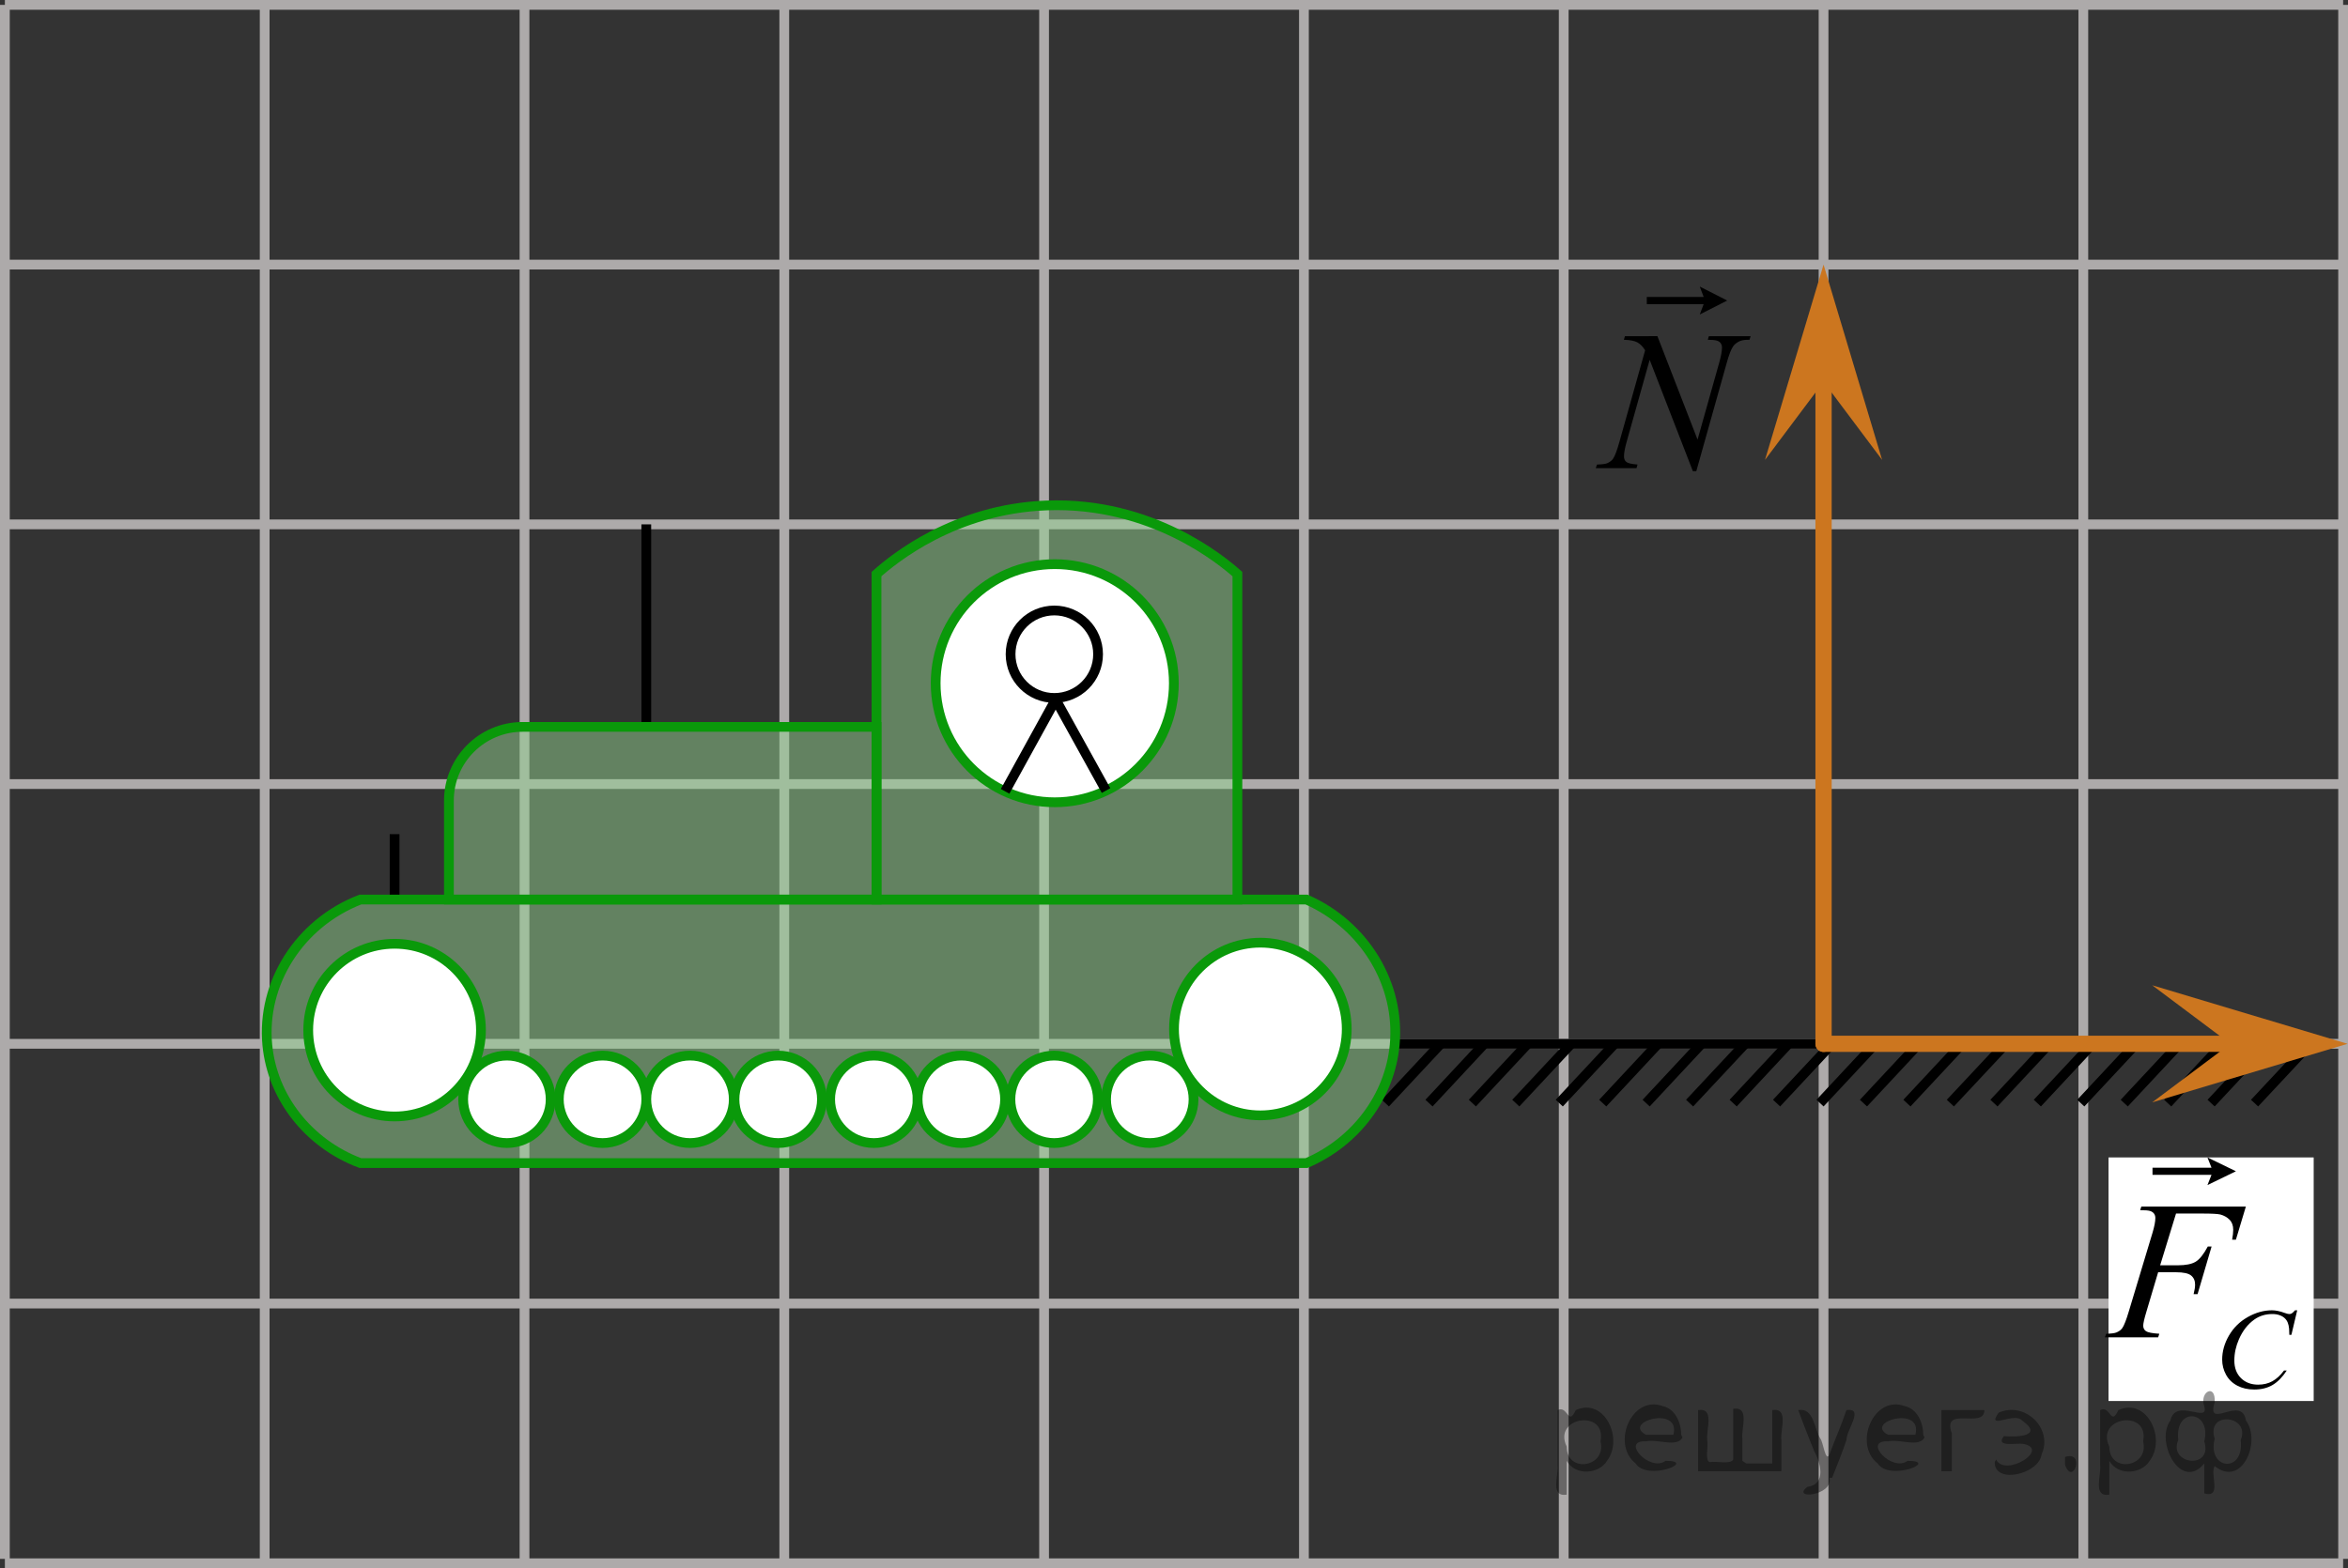 <?xml version="1.0" encoding="utf-8"?>
<!-- Generator: Adobe Illustrator 27.2.0, SVG Export Plug-In . SVG Version: 6.00 Build 0)  -->
<svg version="1.1" id="Слой_1" xmlns="http://www.w3.org/2000/svg" xmlns:xlink="http://www.w3.org/1999/xlink" x="0px" y="0px"
	 width="180.446px" height="120.548px" viewBox="0 0 180.446 120.548" enable-background="new 0 0 180.446 120.548"
	 xml:space="preserve">
<rect x="0" y="0" width="180.446" height="120.548" fill="#333333" stroke="none"/>
<line fill="none" stroke="#ADAAAA" stroke-width="0.75" stroke-miterlimit="10" x1="0.375" y1="0.375" x2="180.071" y2="0.375"/>
<line fill="none" stroke="#ADAAAA" stroke-width="0.75" stroke-miterlimit="10" x1="0.375" y1="20.341" x2="180.071" y2="20.341"/>
<line fill="none" stroke="#ADAAAA" stroke-width="0.75" stroke-miterlimit="10" x1="0.375" y1="40.31" x2="180.071" y2="40.31"/>
<line fill="none" stroke="#ADAAAA" stroke-width="0.75" stroke-miterlimit="10" x1="0.375" y1="60.274" x2="180.071" y2="60.274"/>
<line fill="none" stroke="#ADAAAA" stroke-width="0.75" stroke-miterlimit="10" x1="0.375" y1="80.241" x2="180.071" y2="80.241"/>
<line fill="none" stroke="#ADAAAA" stroke-width="0.75" stroke-miterlimit="10" x1="0.375" y1="100.209" x2="180.071" y2="100.209"/>
<line fill="none" stroke="#ADAAAA" stroke-width="0.75" stroke-miterlimit="10" x1="0.375" y1="120.173" x2="180.071" y2="120.173"/>
<line fill="none" stroke="#ADAAAA" stroke-width="0.75" stroke-miterlimit="10" x1="0.375" y1="119.837" x2="0.375" y2="0.375"/>
<line fill="none" stroke="#ADAAAA" stroke-width="0.75" stroke-miterlimit="10" x1="20.341" y1="119.837" x2="20.341" y2="0.375"/>
<line fill="none" stroke="#ADAAAA" stroke-width="0.75" stroke-miterlimit="10" x1="40.309" y1="119.837" x2="40.309" y2="0.375"/>
<line fill="none" stroke="#ADAAAA" stroke-width="0.75" stroke-miterlimit="10" x1="60.272" y1="119.837" x2="60.272" y2="0.375"/>
<line fill="none" stroke="#ADAAAA" stroke-width="0.75" stroke-miterlimit="10" x1="80.238" y1="119.837" x2="80.238" y2="0.375"/>
<line fill="none" stroke="#ADAAAA" stroke-width="0.75" stroke-miterlimit="10" x1="100.208" y1="119.837" x2="100.208" y2="0.375"/>
<line fill="none" stroke="#ADAAAA" stroke-width="0.75" stroke-miterlimit="10" x1="120.173" y1="119.837" x2="120.173" y2="0.375"/>
<line fill="none" stroke="#ADAAAA" stroke-width="0.75" stroke-miterlimit="10" x1="140.142" y1="119.837" x2="140.142" y2="0.375"/>
<line fill="none" stroke="#ADAAAA" stroke-width="0.75" stroke-miterlimit="10" x1="160.105" y1="119.837" x2="160.105" y2="0.375"/>
<line fill="none" stroke="#ADAAAA" stroke-width="0.75" stroke-miterlimit="10" x1="180.071" y1="119.837" x2="180.071" y2="0.375"/>
<path opacity="0.5" fill="#95D390" d="M100.208,89.317H27.489c-3.967-1.486-6.759-5.023-7.148-9.076
	c-0.455-4.736,2.451-9.367,7.148-11.18c24.24,0,48.479,0,72.719,0c4.489,1.985,7.209,6.532,6.771,11.18
	C106.605,84.204,103.987,87.689,100.208,89.317z"/>
<circle fill="#FFFFFF" stroke="#0A990A" stroke-width="0.75" stroke-miterlimit="10" cx="30.325" cy="79.189" r="6.638"/>
<circle fill="#FFFFFF" stroke="#0A990A" stroke-width="0.75" stroke-miterlimit="10" cx="96.861" cy="79.104" r="6.638"/>
<circle fill="#FFFFFF" stroke="#0A990A" stroke-width="0.75" stroke-miterlimit="10" cx="38.956" cy="84.508" r="3.362"/>
<circle fill="#FFFFFF" stroke="#0A990A" stroke-width="0.75" stroke-miterlimit="10" cx="46.307" cy="84.508" r="3.362"/>
<circle fill="#FFFFFF" stroke="#0A990A" stroke-width="0.75" stroke-miterlimit="10" cx="53.03" cy="84.508" r="3.362"/>
<circle fill="#FFFFFF" stroke="#0A990A" stroke-width="0.75" stroke-miterlimit="10" cx="59.807" cy="84.508" r="3.362"/>
<circle fill="#FFFFFF" stroke="#0A990A" stroke-width="0.75" stroke-miterlimit="10" cx="67.158" cy="84.508" r="3.362"/>
<circle fill="#FFFFFF" stroke="#0A990A" stroke-width="0.75" stroke-miterlimit="10" cx="73.881" cy="84.508" r="3.362"/>
<circle fill="#FFFFFF" stroke="#0A990A" stroke-width="0.75" stroke-miterlimit="10" cx="81.012" cy="84.508" r="3.362"/>
<circle fill="#FFFFFF" stroke="#0A990A" stroke-width="0.75" stroke-miterlimit="10" cx="88.363" cy="84.508" r="3.362"/>
<path opacity="0.5" fill="#95D390" d="M94.893,69.061H67.158V44.04c1.302-1.155,5.972-5.009,13.08-5.277
	c8.093-0.304,13.506,4.261,14.655,5.277C94.893,52.38,94.893,60.721,94.893,69.061z"/>
<circle fill="#FFFFFF" stroke="#0A990A" stroke-width="0.75" stroke-miterlimit="10" cx="81.059" cy="52.521" r="9.153"/>
<path opacity="0.5" fill="#95D390" d="M67.158,69.061H34.298V61.454c0-3.131,2.538-5.669,5.669-5.669h27.191V69.061z"/>
<line fill="none" stroke="#000000" stroke-width="0.75" stroke-miterlimit="10" x1="49.668" y1="55.785" x2="49.668" y2="40.31"/>
<line fill="none" stroke="#000000" stroke-width="0.75" stroke-miterlimit="10" x1="30.325" y1="69.061" x2="30.325" y2="64.125"/>
<circle fill="none" stroke="#000000" stroke-width="0.75" stroke-miterlimit="10" cx="81.026" cy="50.292" r="3.362"/>
<line fill="none" stroke="#000000" stroke-width="0.75" stroke-miterlimit="10" x1="77.243" y1="60.833" x2="81.059" y2="53.905"/>
<line fill="none" stroke="#000000" stroke-width="0.75" stroke-miterlimit="10" x1="85.001" y1="60.772" x2="81.059" y2="53.652"/>
<line fill="none" stroke="#000000" stroke-width="0.75" stroke-miterlimit="10" x1="117.407" y1="80.241" x2="113.153" y2="84.8"/>
<line fill="none" stroke="#000000" stroke-width="0.75" stroke-miterlimit="10" x1="114.07" y1="80.241" x2="109.82" y2="84.8"/>
<line fill="none" stroke="#000000" stroke-width="0.75" stroke-miterlimit="10" x1="110.723" y1="80.241" x2="106.468" y2="84.8"/>
<line fill="none" stroke="#000000" stroke-width="0.75" stroke-miterlimit="10" x1="120.747" y1="80.241" x2="116.491" y2="84.8"/>
<line fill="none" stroke="#000000" stroke-width="0.75" stroke-miterlimit="10" x1="124.087" y1="80.241" x2="119.831" y2="84.8"/>
<line fill="none" stroke="#000000" stroke-width="0.75" stroke-miterlimit="10" x1="134.111" y1="80.241" x2="129.848" y2="84.8"/>
<line fill="none" stroke="#000000" stroke-width="0.75" stroke-miterlimit="10" x1="130.762" y1="80.241" x2="126.508" y2="84.8"/>
<line fill="none" stroke="#000000" stroke-width="0.75" stroke-miterlimit="10" x1="127.424" y1="80.241" x2="123.172" y2="84.8"/>
<line fill="none" stroke="#000000" stroke-width="0.75" stroke-miterlimit="10" x1="137.447" y1="80.241" x2="133.195" y2="84.8"/>
<line fill="none" stroke="#000000" stroke-width="0.75" stroke-miterlimit="10" x1="144.126" y1="80.241" x2="139.871" y2="84.8"/>
<line fill="none" stroke="#000000" stroke-width="0.75" stroke-miterlimit="10" x1="164.167" y1="80.241" x2="159.911" y2="84.8"/>
<line fill="none" stroke="#000000" stroke-width="0.75" stroke-miterlimit="10" x1="157.487" y1="80.241" x2="153.236" y2="84.8"/>
<line fill="none" stroke="#000000" stroke-width="0.75" stroke-miterlimit="10" x1="150.803" y1="80.241" x2="146.549" y2="84.8"/>
<line fill="none" stroke="#000000" stroke-width="0.75" stroke-miterlimit="10" x1="140.787" y1="80.241" x2="136.531" y2="84.8"/>
<line fill="none" stroke="#000000" stroke-width="0.75" stroke-miterlimit="10" x1="160.827" y1="80.241" x2="156.571" y2="84.8"/>
<line fill="none" stroke="#000000" stroke-width="0.75" stroke-miterlimit="10" x1="154.153" y1="80.241" x2="149.887" y2="84.8"/>
<line fill="none" stroke="#000000" stroke-width="0.75" stroke-miterlimit="10" x1="147.464" y1="80.241" x2="143.21" y2="84.8"/>
<line fill="none" stroke="#000000" stroke-width="0.75" stroke-miterlimit="10" x1="174.182" y1="80.241" x2="169.924" y2="84.8"/>
<line fill="none" stroke="#000000" stroke-width="0.75" stroke-miterlimit="10" x1="170.841" y1="80.241" x2="166.589" y2="84.8"/>
<line fill="none" stroke="#000000" stroke-width="0.75" stroke-miterlimit="10" x1="167.505" y1="80.241" x2="163.251" y2="84.8"/>
<line fill="none" stroke="#000000" stroke-width="0.75" stroke-miterlimit="10" x1="177.528" y1="80.241" x2="173.266" y2="84.8"/>
<line fill="none" stroke="#000000" stroke-width="0.75" stroke-miterlimit="10" x1="107.383" y1="80.241" x2="140.142" y2="80.241"/>
<line fill="none" stroke="#CC761F" stroke-width="1.25" stroke-linecap="round" stroke-linejoin="round" stroke-miterlimit="10" x1="140.142" y1="80.241" x2="177.276" y2="80.241"/>
<line fill="none" stroke="#CC761F" stroke-width="1.25" stroke-linecap="round" stroke-linejoin="round" stroke-miterlimit="10" x1="140.142" y1="80.241" x2="140.142" y2="25.657"/>
<polygon fill="#CC761F" points="140.142,29.347 135.642,35.353 140.142,20.341 144.642,35.353 "/>
<polygon fill="#CC761F" points="171.406,80.241 165.4,75.741 180.412,80.241 165.4,84.741 "/>
<g>
	<g>
		<g>
			<g>
				<g>
					<g>
						<g>
							<g>
								<g>
									<g>
										<g>
											<g>
												<g>
													<g>
														<g>
															<defs>
																<rect id="SVGID_1_" x="119.615" y="17.458" width="17.568" height="22.852"/>
															</defs>
															<clipPath id="SVGID_00000062156032858628983010000011190250153250101937_">
																<use xlink:href="#SVGID_1_"  overflow="visible"/>
															</clipPath>
															<g clip-path="url(#SVGID_00000062156032858628983010000011190250153250101937_)">
																<g enable-background="new    ">
																</g>
															</g>
														</g>
													</g>
												</g>
											</g>
										</g>
									</g>
								</g>
							</g>
						</g>
					</g>
				</g>
			</g>
		</g>
	</g>
	<g>
		<g>
			<g>
				<g>
					<g>
						<g>
							<g>
								<g>
									<g>
										<g>
											<g>
												<g>
													<g>
														<g>
															<defs>
																
																	<rect id="SVGID_00000061457947470948223010000006036729790609129132_" x="119.843" y="17.885" width="17.813" height="22.287"/>
															</defs>
															<clipPath id="SVGID_00000030478351295321317450000016800797706067899013_">
																<use xlink:href="#SVGID_00000061457947470948223010000006036729790609129132_"  overflow="visible"/>
															</clipPath>
															<g clip-path="url(#SVGID_00000030478351295321317450000016800797706067899013_)">
																<g enable-background="new    ">
																	<path d="M127.374,25.842l3.085,7.953l1.671-5.94c0.138-0.489,0.206-0.868,0.206-1.137
																		c0-0.185-0.064-0.33-0.191-0.434c-0.128-0.105-0.365-0.157-0.714-0.157
																		c-0.059,0-0.12-0.002-0.185-0.007l0.081-0.277h3.21l-0.088,0.277
																		c-0.334-0.005-0.582,0.03-0.744,0.104c-0.231,0.105-0.402,0.24-0.515,0.404
																		c-0.157,0.234-0.317,0.644-0.478,1.227l-2.349,8.364h-0.266l-3.319-8.559l-1.774,6.322
																		c-0.133,0.478-0.199,0.846-0.199,1.1c0,0.19,0.06,0.333,0.181,0.431
																		c0.12,0.097,0.406,0.163,0.857,0.198l-0.073,0.276h-3.137l0.103-0.276
																		c0.393-0.011,0.655-0.045,0.787-0.105c0.201-0.09,0.352-0.207,0.449-0.352
																		c0.143-0.219,0.302-0.644,0.478-1.272l1.98-7.055c-0.191-0.299-0.397-0.505-0.614-0.617
																		c-0.219-0.112-0.559-0.176-1.02-0.191l0.081-0.277H127.374z"/>
																</g>
															</g>
														</g>
													</g>
												</g>
											</g>
										</g>
									</g>
								</g>
							</g>
						</g>
					</g>
				</g>
			</g>
		</g>
		<g>
			<g>
				<g>
					<g>
						<g>
							<g>
								<g>
									<g>
										<g>
											<g>
												<g>
													<g>
														<g>
															<defs>
																
																	<rect id="SVGID_00000045576918306604018150000012409943045465318274_" x="119.843" y="17.885" width="17.813" height="22.287"/>
															</defs>
															<clipPath id="SVGID_00000013185435118307500840000013497142648208858763_">
																<use xlink:href="#SVGID_00000045576918306604018150000012409943045465318274_"  overflow="visible"/>
															</clipPath>
															<g clip-path="url(#SVGID_00000013185435118307500840000013497142648208858763_)">
																<g enable-background="new    ">
																	<path d="M130.628,24.176l0.301-0.797h-4.372v-0.552h4.372l-0.301-0.797l2.11,1.073L130.628,24.176z"
																		/>
																</g>
															</g>
														</g>
													</g>
												</g>
											</g>
										</g>
									</g>
								</g>
							</g>
						</g>
					</g>
				</g>
			</g>
		</g>
	</g>
</g>
<rect x="162.041" y="88.976" fill="#FFFFFF" width="15.768" height="18.724"/>
<g>
	<g>
		<defs>
			
				<rect id="SVGID_00000114760900954651549100000006360012818880594324_" x="158.709" y="84.508" width="21.694" height="24.84"/>
		</defs>
		<clipPath id="SVGID_00000027567868760775680670000013731800049714962622_">
			<use xlink:href="#SVGID_00000114760900954651549100000006360012818880594324_"  overflow="visible"/>
		</clipPath>
		<g clip-path="url(#SVGID_00000027567868760775680670000013731800049714962622_)">
		</g>
	</g>
	<g>
		<defs>
			<polygon id="SVGID_00000134930481101870581970000016165902542441242260_" points="159.068,109.707 180.389,109.707 
				180.389,84.867 159.068,84.867 159.068,109.707 			"/>
		</defs>
		<clipPath id="SVGID_00000015337088770010268220000002551693031738904726_">
			<use xlink:href="#SVGID_00000134930481101870581970000016165902542441242260_"  overflow="visible"/>
		</clipPath>
		<g clip-path="url(#SVGID_00000015337088770010268220000002551693031738904726_)">
			<path d="M176.543,100.727l-0.447,1.886h-0.159l-0.018-0.473c-0.015-0.172-0.049-0.325-0.102-0.46
				c-0.053-0.135-0.132-0.252-0.239-0.35c-0.106-0.099-0.24-0.176-0.402-0.232c-0.163-0.056-0.342-0.084-0.54-0.084
				c-0.528,0-0.99,0.141-1.385,0.421c-0.504,0.358-0.9,0.864-1.186,1.517c-0.236,0.539-0.354,1.084-0.354,1.637
				c0,0.564,0.17,1.015,0.509,1.351c0.339,0.336,0.78,0.504,1.323,0.504c0.41,0,0.775-0.088,1.095-0.266
				c0.32-0.178,0.617-0.451,0.891-0.82h0.208c-0.324,0.501-0.684,0.87-1.08,1.106
				c-0.395,0.236-0.869,0.354-1.42,0.354c-0.49,0-0.923-0.1-1.301-0.299c-0.378-0.199-0.665-0.479-0.863-0.84
				c-0.198-0.361-0.297-0.749-0.297-1.164c0-0.636,0.176-1.254,0.527-1.855c0.351-0.602,0.833-1.074,1.444-1.417
				c0.612-0.344,1.23-0.516,1.852-0.516c0.292,0,0.619,0.067,0.982,0.202c0.159,0.058,0.274,0.086,0.345,0.086
				s0.133-0.014,0.186-0.043c0.053-0.028,0.142-0.11,0.265-0.245H176.543z"/>
		</g>
		<g clip-path="url(#SVGID_00000015337088770010268220000002551693031738904726_)">
			<path d="M167.23,93.287l-1.221,3.981h1.359c0.61,0,1.067-0.092,1.37-0.274s0.615-0.573,0.935-1.171h0.29
				l-1.077,3.662h-0.305c0.076-0.296,0.114-0.541,0.114-0.733c0-0.302-0.103-0.535-0.309-0.701
				s-0.592-0.248-1.157-0.248h-1.374l-0.901,3.031c-0.163,0.539-0.245,0.897-0.245,1.075
				c0,0.183,0.07,0.324,0.21,0.422c0.14,0.099,0.482,0.166,1.027,0.2l-0.091,0.274h-4.092l0.099-0.274
				c0.398-0.01,0.662-0.044,0.794-0.103c0.203-0.084,0.353-0.198,0.45-0.341
				c0.137-0.203,0.3-0.62,0.489-1.253l1.825-6.056c0.147-0.489,0.221-0.872,0.221-1.149
				c0-0.128-0.033-0.238-0.099-0.33c-0.066-0.091-0.164-0.16-0.294-0.204s-0.388-0.066-0.775-0.066l0.091-0.274
				h8.032l-0.764,2.542h-0.29c0.056-0.307,0.084-0.559,0.084-0.756c0-0.326-0.093-0.584-0.279-0.774
				c-0.185-0.19-0.423-0.325-0.713-0.404c-0.204-0.049-0.659-0.074-1.367-0.074H167.23z"/>
		</g>
		<g clip-path="url(#SVGID_00000015337088770010268220000002551693031738904726_)">
			<path d="M169.644,91.101l0.312-0.789h-4.534v-0.547h4.534l-0.312-0.789l2.189,1.062L169.644,91.101z"/>
		</g>
	</g>
</g>
<path fill="none" stroke="#0A990A" stroke-width="0.75" stroke-miterlimit="10" d="M100.411,89.409H27.692
	c-3.967-1.486-6.759-5.023-7.148-9.076c-0.455-4.736,2.451-9.367,7.148-11.18c24.24,0,48.479,0,72.719,0
	c4.489,1.985,7.209,6.532,6.771,11.18C106.807,84.297,104.19,87.781,100.411,89.409z"/>
<path fill="none" stroke="#0A990A" stroke-width="0.75" stroke-miterlimit="10" d="M95.096,69.154H67.36V44.132
	c1.302-1.155,5.972-5.009,13.08-5.277c8.093-0.304,13.506,4.261,14.655,5.277
	C95.096,52.473,95.096,60.813,95.096,69.154z"/>
<path fill="none" stroke="#0A990A" stroke-width="0.75" stroke-miterlimit="10" d="M67.36,69.154H34.5v-7.607
	c0-3.131,2.538-5.669,5.669-5.669h27.191V69.154z"/>
<g style="stroke:none;fill:#000;fill-opacity:0.4" > <path d="m 120.4,112.4 c 0,0.8 0,1.6 0,2.5 -1.3,0.2 -0.6,-1.5 -0.7,-2.3 0,-1.4 0,-2.8 0,-4.2 0.8,-0.4 0.8,1.3 1.4,0.0 2.2,-1.0 3.7,2.2 2.4,3.9 -0.6,1.0 -2.4,1.2 -3.1,0.0 z m 2.6,-1.6 c 0.5,-2.5 -3.7,-1.9 -2.6,0.4 0.0,2.1 3.1,1.6 2.6,-0.4 z" /> <path d="m 129.3,110.5 c -0.4,0.8 -1.9,0.1 -2.8,0.3 -2.0,-0.1 0.3,2.4 1.5,1.5 2.5,0.0 -1.4,1.6 -2.3,0.2 -1.9,-1.5 -0.3,-5.3 2.1,-4.4 0.9,0.2 1.4,1.2 1.4,2.2 z m -0.7,-0.2 c 0.6,-2.3 -4.0,-1.0 -2.1,0.0 0.7,0 1.4,-0.0 2.1,-0.0 z" /> <path d="m 134.2,112.5 c 0.6,0 1.3,0 2.0,0 0,-1.3 0,-2.7 0,-4.1 1.3,-0.2 0.6,1.5 0.7,2.3 0,0.8 0,1.6 0,2.4 -2.1,0 -4.2,0 -6.4,0 0,-1.5 0,-3.1 0,-4.7 1.3,-0.2 0.6,1.5 0.7,2.3 0.1,0.5 -0.2,1.6 0.2,1.7 0.5,-0.1 1.6,0.2 1.8,-0.2 0,-1.3 0,-2.6 0,-3.9 1.3,-0.2 0.6,1.5 0.7,2.3 0,0.5 0,1.1 0,1.7 z" /> <path d="m 140.6,113.6 c 0.3,1.4 -3.0,1.7 -1.7,0.7 1.5,-0.2 1.0,-1.9 0.5,-2.8 -0.4,-1.0 -0.8,-2.0 -1.2,-3.1 1.2,-0.2 1.2,1.4 1.7,2.2 0.2,0.2 0.4,1.9 0.7,1.2 0.4,-1.1 0.9,-2.2 1.3,-3.4 1.4,-0.2 0.0,1.5 -0.0,2.3 -0.3,0.9 -0.7,1.9 -1.1,2.9 z" /> <path d="m 147.9,110.5 c -0.4,0.8 -1.9,0.1 -2.8,0.3 -2.0,-0.1 0.3,2.4 1.5,1.5 2.5,0.0 -1.4,1.6 -2.3,0.2 -1.9,-1.5 -0.3,-5.3 2.1,-4.4 0.9,0.2 1.4,1.2 1.4,2.2 z m -0.7,-0.2 c 0.6,-2.3 -4.0,-1.0 -2.1,0.0 0.7,0 1.4,-0.0 2.1,-0.0 z" /> <path d="m 149.2,113.1 c 0,-1.5 0,-3.1 0,-4.7 1.1,0 2.2,0 3.3,0 0.0,1.5 -3.3,-0.4 -2.5,1.8 0,0.9 0,1.9 0,2.9 -0.2,0 -0.5,0 -0.7,0 z" /> <path d="m 153.4,112.2 c 0.7,1.4 4.2,-0.8 2.1,-1.2 -0.5,-0.1 -2.2,0.3 -1.5,-0.6 1.0,0.1 3.1,0.0 1.4,-1.2 -0.6,-0.7 -2.8,0.8 -1.8,-0.6 2.0,-0.9 4.2,1.2 3.3,3.2 -0.2,1.5 -3.5,2.3 -3.6,0.7 l 0,-0.1 0,-0.0 0,0 z" /> <path d="m 158.7,112.0 c 1.6,-0.5 0.6,2.3 -0.0,0.6 -0.0,-0.2 0.0,-0.4 0.0,-0.6 z" /> <path d="m 162.1,112.4 c 0,0.8 0,1.6 0,2.5 -1.3,0.2 -0.6,-1.5 -0.7,-2.3 0,-1.4 0,-2.8 0,-4.2 0.8,-0.4 0.8,1.3 1.4,0.0 2.2,-1.0 3.7,2.2 2.4,3.9 -0.6,1.0 -2.4,1.2 -3.1,0.0 z m 2.6,-1.6 c 0.5,-2.5 -3.7,-1.9 -2.6,0.4 0.0,2.1 3.1,1.6 2.6,-0.4 z" /> <path d="m 167.4,110.7 c -0.8,1.9 2.7,2.3 2.0,0.1 0.6,-2.4 -2.3,-2.7 -2.0,-0.1 z m 2.0,4.2 c 0,-0.8 0,-1.6 0,-2.4 -1.8,2.2 -3.8,-1.7 -2.6,-3.3 0.4,-1.8 3.0,0.3 2.6,-1.1 -0.4,-1.1 0.9,-1.8 0.8,-0.3 -0.7,2.2 2.1,-0.6 2.4,1.4 1.2,1.6 -0.3,5.2 -2.4,3.5 -0.4,0.6 0.6,2.5 -0.8,2.1 z m 2.8,-4.2 c 0.8,-1.9 -2.7,-2.3 -2.0,-0.1 -0.6,2.4 2.3,2.7 2.0,0.1 z" /> </g></svg>

<!--File created and owned by https://sdamgia.ru. Copying is prohibited. All rights reserved.-->
